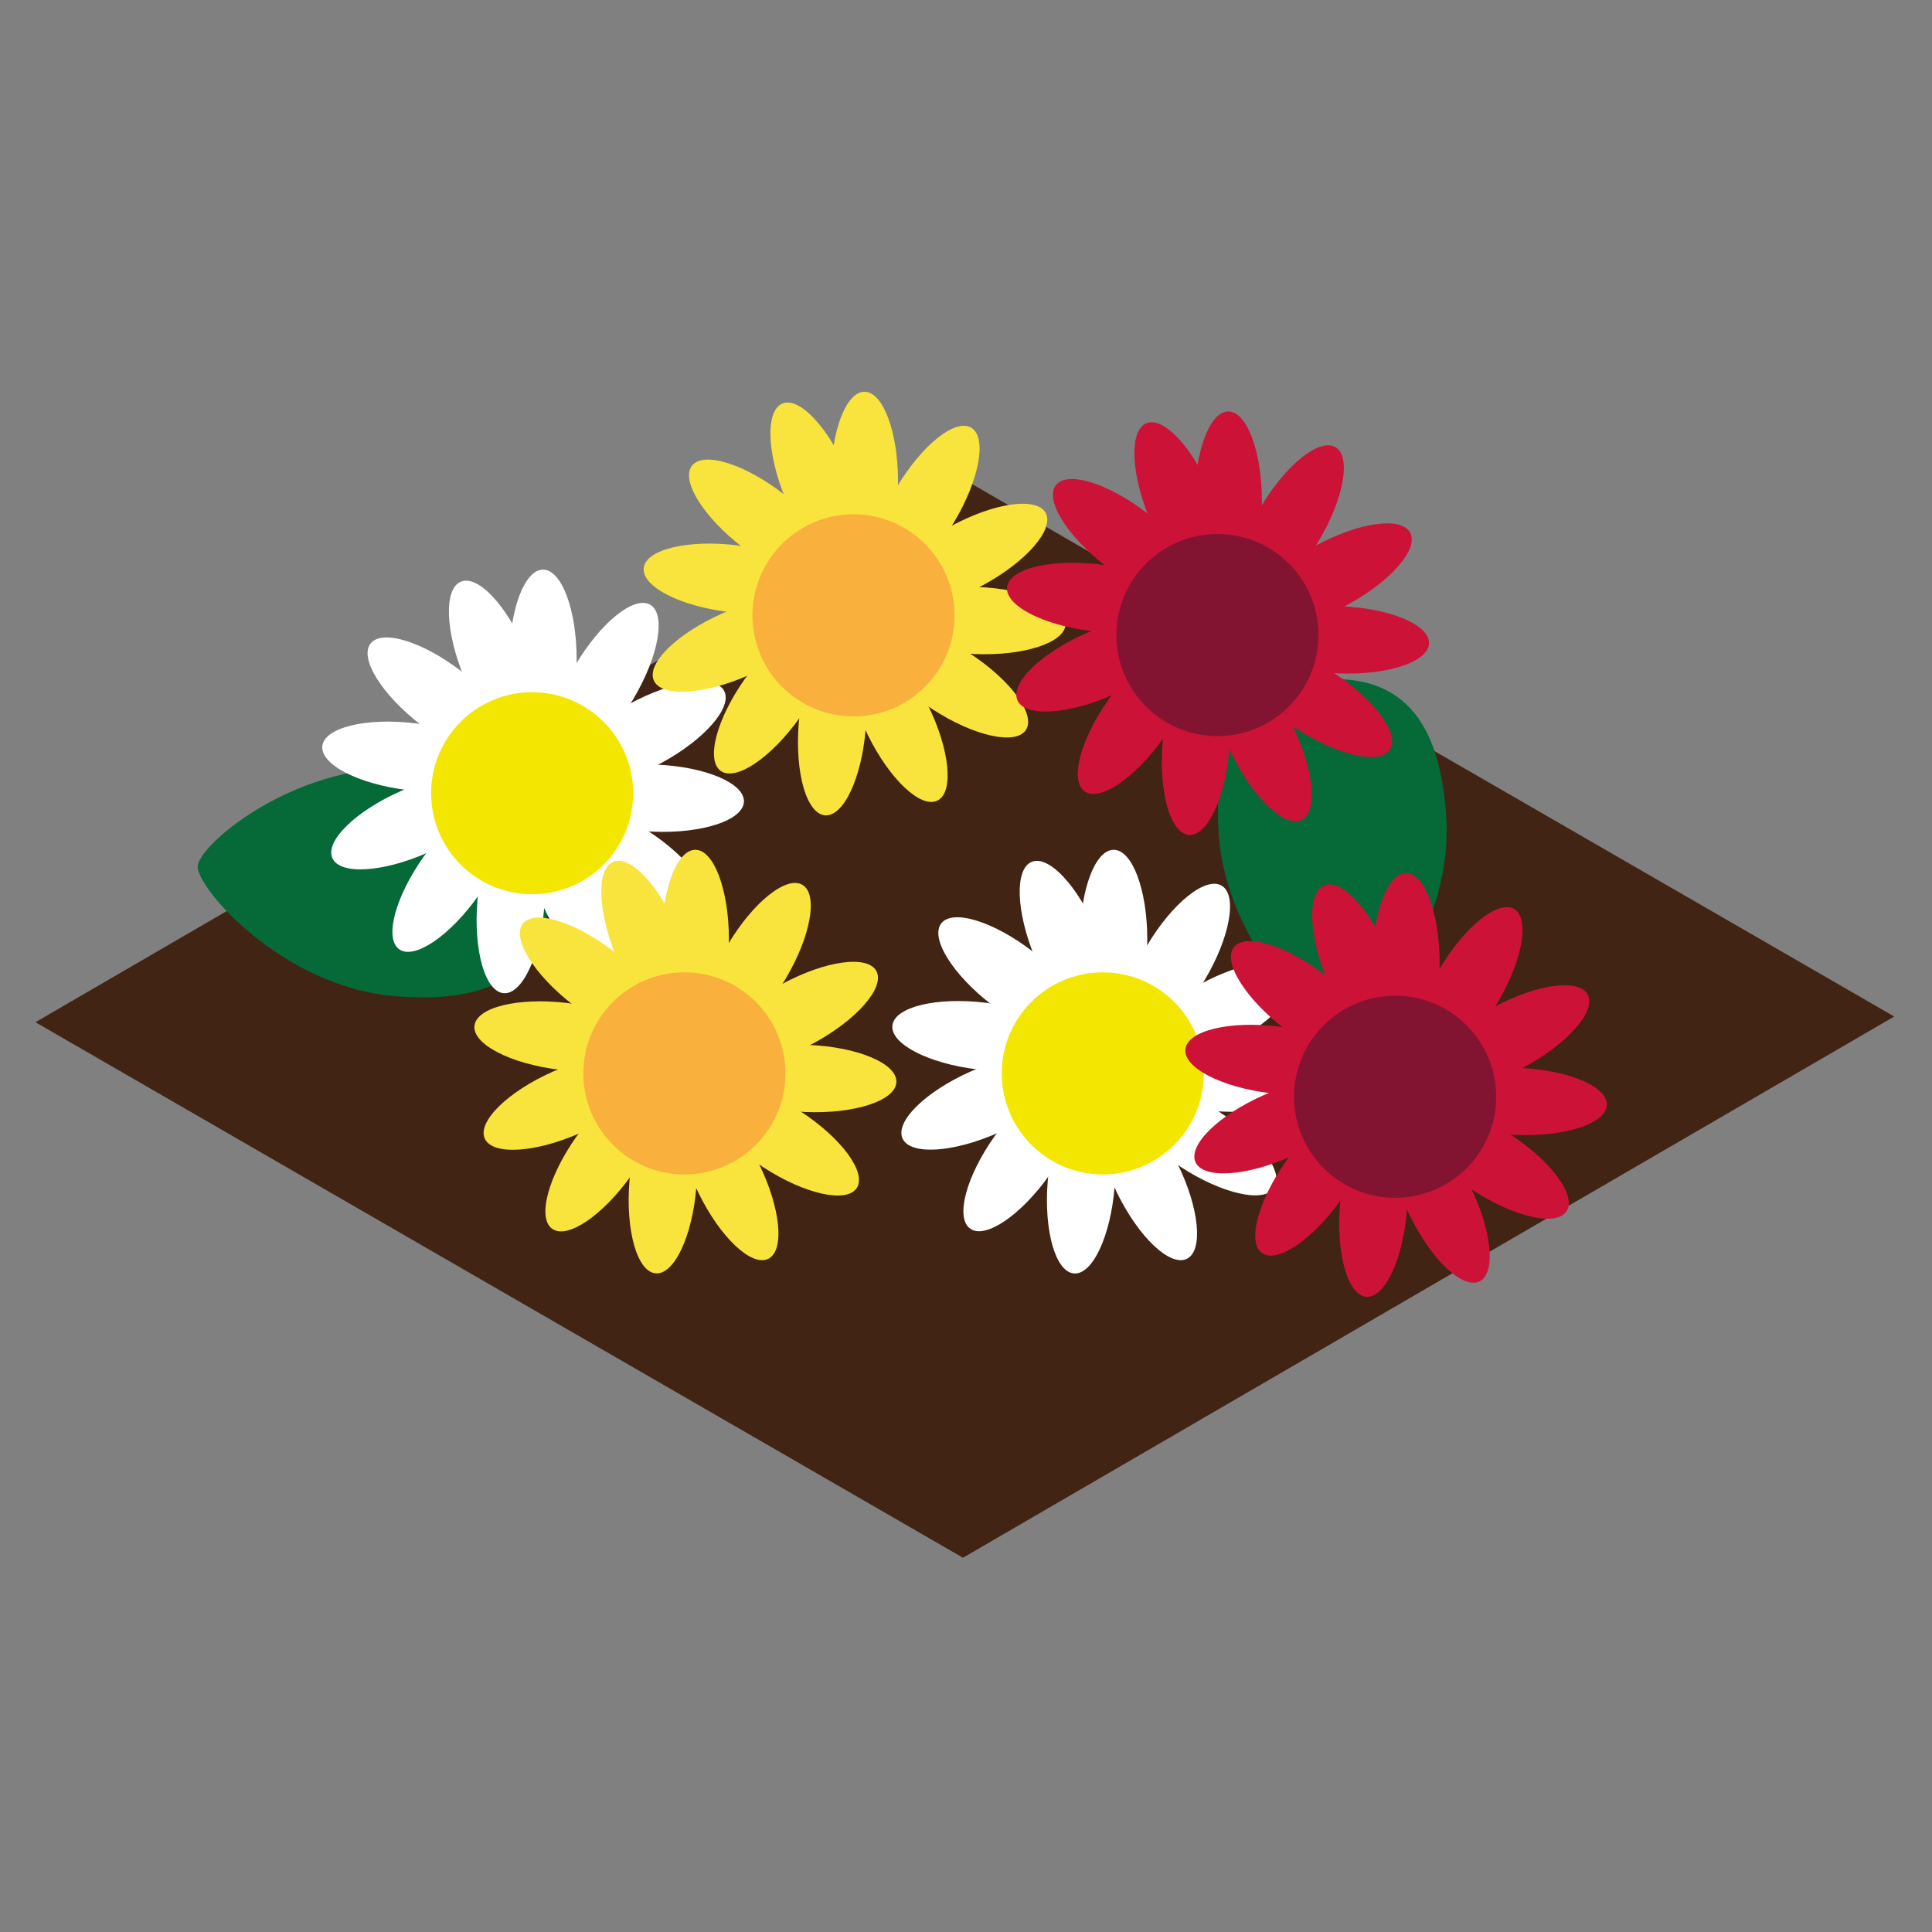 <?xml version="1.0" encoding="utf-8"?>
<!-- Generator: Adobe Illustrator 16.0.0, SVG Export Plug-In . SVG Version: 6.00 Build 0)  -->
<!DOCTYPE svg PUBLIC "-//W3C//DTD SVG 1.1//EN" "http://www.w3.org/Graphics/SVG/1.1/DTD/svg11.dtd">
<svg version="1.1" id="Layer_1" xmlns="http://www.w3.org/2000/svg" xmlns:xlink="http://www.w3.org/1999/xlink" x="0px" y="0px"
	 width="60px" height="60px" viewBox="0 0 60 60" enable-background="new 0 0 60 60" xml:space="preserve">
<rect x="0" y="0" width="60" height="60" fill="#808080" stroke="none"/>
<g>
	<g>
		<g enable-background="new    ">
			<defs>
				<polygon id="SVGID_1_" enable-background="new    " points="1.101,31.746 30.021,14.938 58.827,31.569 29.906,48.377 				"/>
			</defs>
			<clipPath id="SVGID_2_">
				<use xlink:href="#SVGID_1_"  overflow="visible"/>
			</clipPath>
			<g clip-path="url(#SVGID_2_)">
				<polyline fill="#412413" points="58.827,31.569 30.021,14.938 1.101,31.746 29.906,48.377 58.827,31.569 				"/>
			</g>
		</g>
	</g>
	<path fill="#056938" d="M12.867,23.875c3.562,0.281,4.38,1.938,4.226,3.89s-1.223,3.458-4.784,3.177s-6.22-3.396-6.169-4.043
		C6.195,26.192,9.305,23.593,12.867,23.875z"/>
	<path fill="#056938" d="M37.841,25.815c-0.207-3.566,1.322-4.603,3.276-4.716c1.954-0.113,3.594,0.74,3.8,4.307
		c0.208,3.566-2.515,6.625-3.163,6.662C41.046,32.109,38.048,29.383,37.841,25.815z"/>
	<g>
		<g>
			<ellipse fill="#FFFFFF" cx="34.587" cy="29.172" rx="1.043" ry="2.781"/>
			
				<ellipse transform="matrix(0.86 0.511 -0.511 0.86 20.407 -14.455)" fill="#FFFFFF" cx="36.494" cy="29.888" rx="1.043" ry="2.781"/>
			
				<ellipse transform="matrix(0.477 0.879 -0.879 0.477 47.421 -16.729)" fill="#FFFFFF" cx="37.767" cy="31.479" rx="1.042" ry="2.781"/>
			
				<ellipse transform="matrix(-0.04 0.999 -0.999 -0.04 73.03 -3.187)" fill="#FFFFFF" cx="38.046" cy="33.497" rx="1.043" ry="2.782"/>
			
				<ellipse transform="matrix(-0.546 0.838 -0.838 -0.546 87.228 23.464)" fill="#FFFFFF" cx="37.255" cy="35.373" rx="1.043" ry="2.782"/>
			
				<ellipse transform="matrix(-0.897 0.441 -0.441 -0.897 83.712 53.706)" fill="#FFFFFF" cx="35.615" cy="36.581" rx="1.043" ry="2.781"/>
			
				<ellipse transform="matrix(-0.997 -0.08 0.08 -0.997 64.12 76.132)" fill="#FFFFFF" cx="33.587" cy="36.78" rx="1.042" ry="2.781"/>
			
				<ellipse transform="matrix(-0.816 -0.579 0.579 -0.816 36.849 83.573)" fill="#FFFFFF" cx="31.743" cy="35.914" rx="1.043" ry="2.781"/>
			
				<ellipse transform="matrix(0.924 -0.383 0.383 0.924 -8.71 14.912)" fill="#FFFFFF" cx="33.096" cy="29.33" rx="1.043" ry="2.782"/>
			
				<ellipse transform="matrix(-0.405 -0.914 0.914 -0.405 11.681 76.06)" fill="#FFFFFF" cx="30.602" cy="34.227" rx="1.043" ry="2.782"/>
			
				<ellipse transform="matrix(0.119 -0.993 0.993 0.119 -5.119 58.615)" fill="#FFFFFF" cx="30.484" cy="32.193" rx="1.043" ry="2.781"/>
			
				<ellipse transform="matrix(0.611 -0.792 0.792 0.611 -11.83 36.698)" fill="#FFFFFF" cx="31.423" cy="30.385" rx="1.043" ry="2.781"/>
			<circle fill="#F3E600" cx="34.248" cy="33.335" r="3.138"/>
		</g>
		<g>
			<ellipse fill="#FFFFFF" cx="16.865" cy="20.471" rx="1.043" ry="2.781"/>
			
				<ellipse transform="matrix(0.859 0.511 -0.511 0.859 13.477 -6.62)" fill="#FFFFFF" cx="18.771" cy="21.187" rx="1.043" ry="2.781"/>
			
				<ellipse transform="matrix(0.477 0.879 -0.879 0.477 30.502 -5.705)" fill="#FFFFFF" cx="20.044" cy="22.778" rx="1.043" ry="2.782"/>
			
				<ellipse transform="matrix(-0.04 0.999 -0.999 -0.04 45.908 5.475)" fill="#FFFFFF" cx="20.324" cy="24.795" rx="1.043" ry="2.781"/>
			
				<ellipse transform="matrix(-0.545 0.838 -0.838 -0.545 52.541 24.84)" fill="#FFFFFF" cx="19.532" cy="26.672" rx="1.043" ry="2.781"/>
			
				<ellipse transform="matrix(-0.897 0.441 -0.441 -0.897 46.249 45.006)" fill="#FFFFFF" cx="17.892" cy="27.88" rx="1.043" ry="2.781"/>
			
				<ellipse transform="matrix(-0.997 -0.08 0.08 -0.997 29.436 57.336)" fill="#FFFFFF" cx="15.865" cy="28.079" rx="1.043" ry="2.781"/>
			
				<ellipse transform="matrix(-0.816 -0.578 0.578 -0.816 9.718 57.522)" fill="#FFFFFF" cx="14.021" cy="27.213" rx="1.043" ry="2.781"/>
			
				<ellipse transform="matrix(0.924 -0.383 0.383 0.924 -6.729 7.461)" fill="#FFFFFF" cx="15.374" cy="20.629" rx="1.043" ry="2.781"/>
			
				<ellipse transform="matrix(-0.405 -0.914 0.914 -0.405 -5.251 47.633)" fill="#FFFFFF" cx="12.879" cy="25.526" rx="1.043" ry="2.781"/>
			
				<ellipse transform="matrix(0.12 -0.993 0.993 0.12 -12.088 33.352)" fill="#FFFFFF" cx="12.762" cy="23.492" rx="1.043" ry="2.78"/>
			
				<ellipse transform="matrix(0.611 -0.792 0.792 0.611 -11.837 19.288)" fill="#FFFFFF" cx="13.701" cy="21.685" rx="1.043" ry="2.781"/>
			<circle fill="#F3E600" cx="16.526" cy="24.634" r="3.137"/>
		</g>
		<g>
			<ellipse fill="#F9E33D" cx="21.594" cy="29.172" rx="1.043" ry="2.781"/>
			
				<ellipse transform="matrix(0.859 0.511 -0.511 0.859 18.585 -7.814)" fill="#F9E33D" cx="23.501" cy="29.888" rx="1.043" ry="2.781"/>
			
				<ellipse transform="matrix(0.477 0.879 -0.879 0.477 40.625 -5.309)" fill="#F9E33D" cx="24.773" cy="31.479" rx="1.042" ry="2.781"/>
			
				<ellipse transform="matrix(-0.04 0.999 -0.999 -0.04 59.526 9.805)" fill="#F9E33D" cx="25.053" cy="33.497" rx="1.043" ry="2.781"/>
			
				<ellipse transform="matrix(-0.545 0.838 -0.838 -0.545 67.142 34.326)" fill="#F9E33D" cx="24.261" cy="35.373" rx="1.043" ry="2.781"/>
			
				<ellipse transform="matrix(-0.897 0.441 -0.441 -0.897 59.057 59.436)" fill="#F9E33D" cx="22.622" cy="36.581" rx="1.043" ry="2.781"/>
			
				<ellipse transform="matrix(-0.997 -0.08 0.08 -0.997 38.177 75.09)" fill="#F9E33D" cx="20.594" cy="36.78" rx="1.043" ry="2.781"/>
			
				<ellipse transform="matrix(-0.816 -0.579 0.579 -0.816 13.265 76.055)" fill="#F9E33D" cx="18.75" cy="35.914" rx="1.043" ry="2.781"/>
			
				<ellipse transform="matrix(0.924 -0.383 0.383 0.924 -9.698 9.933)" fill="#F9E33D" cx="20.103" cy="29.33" rx="1.043" ry="2.782"/>
			
				<ellipse transform="matrix(-0.405 -0.914 0.914 -0.405 -6.556 64.188)" fill="#F9E33D" cx="17.608" cy="34.227" rx="1.043" ry="2.781"/>
			
				<ellipse transform="matrix(0.12 -0.993 0.993 0.12 -16.57 45.691)" fill="#F9E33D" cx="17.491" cy="32.193" rx="1.043" ry="2.781"/>
			
				<ellipse transform="matrix(0.611 -0.792 0.792 0.611 -16.886 26.418)" fill="#F9E33D" cx="18.43" cy="30.385" rx="1.043" ry="2.782"/>
			<circle fill="#F9B03D" cx="21.255" cy="33.335" r="3.138"/>
		</g>
		<g>
			<ellipse fill="#F9E33D" cx="26.846" cy="14.947" rx="1.043" ry="2.781"/>
			
				<ellipse transform="matrix(0.859 0.512 -0.512 0.859 12.06 -12.504)" fill="#F9E33D" cx="28.753" cy="15.663" rx="1.043" ry="2.781"/>
			
				<ellipse transform="matrix(0.477 0.879 -0.879 0.477 30.874 -17.366)" fill="#F9E33D" cx="30.026" cy="17.254" rx="1.043" ry="2.781"/>
			
				<ellipse transform="matrix(-0.04 0.999 -0.999 -0.04 50.782 -10.233)" fill="#F9E33D" cx="30.305" cy="19.272" rx="1.043" ry="2.781"/>
			
				<ellipse transform="matrix(-0.545 0.838 -0.838 -0.545 63.337 7.947)" fill="#F9E33D" cx="29.513" cy="21.148" rx="1.043" ry="2.781"/>
			
				<ellipse transform="matrix(-0.897 0.441 -0.441 -0.897 62.749 30.13)" fill="#F9E33D" cx="27.873" cy="22.357" rx="1.043" ry="2.781"/>
			
				<ellipse transform="matrix(-0.997 -0.08 0.08 -0.997 49.809 47.102)" fill="#F9E33D" cx="25.846" cy="22.555" rx="1.043" ry="2.782"/>
			
				<ellipse transform="matrix(-0.816 -0.579 0.579 -0.816 31.022 53.268)" fill="#F9E33D" cx="24.002" cy="21.689" rx="1.043" ry="2.781"/>
			
				<ellipse transform="matrix(0.924 -0.383 0.383 0.924 -3.851 10.856)" fill="#F9E33D" cx="25.355" cy="15.106" rx="1.043" ry="2.781"/>
			
				<ellipse transform="matrix(-0.405 -0.914 0.914 -0.405 13.824 49.003)" fill="#F9E33D" cx="22.861" cy="20.002" rx="1.043" ry="2.781"/>
			
				<ellipse transform="matrix(0.12 -0.993 0.993 0.12 2.183 38.398)" fill="#F9E33D" cx="22.743" cy="17.968" rx="1.043" ry="2.782"/>
			
				<ellipse transform="matrix(0.611 -0.792 0.792 0.611 -3.578 25.045)" fill="#F9E33D" cx="23.682" cy="16.161" rx="1.043" ry="2.781"/>
			<circle fill="#F9B03D" cx="26.507" cy="19.11" r="3.138"/>
		</g>
		<g>
			<ellipse fill="#CC1236" cx="38.146" cy="15.559" rx="1.043" ry="2.781"/>
			
				<ellipse transform="matrix(0.859 0.512 -0.512 0.859 13.978 -18.21)" fill="#CC1236" cx="40.054" cy="16.275" rx="1.043" ry="2.781"/>
			
				<ellipse transform="matrix(0.477 0.879 -0.879 0.477 37.339 -26.981)" fill="#CC1236" cx="41.327" cy="17.866" rx="1.043" ry="2.782"/>
			
				<ellipse transform="matrix(-0.04 0.999 -0.999 -0.04 63.129 -20.898)" fill="#CC1236" cx="41.606" cy="19.883" rx="1.043" ry="2.78"/>
			
				<ellipse transform="matrix(-0.545 0.838 -0.838 -0.545 81.314 -0.583)" fill="#CC1236" cx="40.815" cy="21.76" rx="1.043" ry="2.781"/>
			
				<ellipse transform="matrix(-0.897 0.441 -0.441 -0.897 84.465 26.296)" fill="#CC1236" cx="39.175" cy="22.969" rx="1.043" ry="2.782"/>
			
				<ellipse transform="matrix(-0.997 -0.08 0.08 -0.997 72.326 49.227)" fill="#CC1236" cx="37.147" cy="23.167" rx="1.042" ry="2.781"/>
			
				<ellipse transform="matrix(-0.816 -0.578 0.578 -0.816 51.208 60.91)" fill="#CC1236" cx="35.303" cy="22.301" rx="1.043" ry="2.781"/>
			
				<ellipse transform="matrix(0.924 -0.383 0.383 0.924 -3.225 15.229)" fill="#CC1236" cx="36.657" cy="15.718" rx="1.043" ry="2.78"/>
			
				<ellipse transform="matrix(-0.405 -0.914 0.914 -0.405 29.135 60.196)" fill="#CC1236" cx="34.162" cy="20.614" rx="1.043" ry="2.781"/>
			
				<ellipse transform="matrix(0.12 -0.993 0.993 0.12 11.502 50.141)" fill="#CC1236" cx="34.044" cy="18.58" rx="1.043" ry="2.781"/>
			
				<ellipse transform="matrix(0.611 -0.792 0.792 0.611 0.334 34.226)" fill="#CC1236" cx="34.984" cy="16.773" rx="1.043" ry="2.781"/>
			<circle fill="#821431" cx="37.809" cy="19.722" r="3.138"/>
		</g>
		<g>
			<ellipse fill="#CC1236" cx="43.666" cy="29.896" rx="1.043" ry="2.781"/>
			
				<ellipse transform="matrix(0.86 0.511 -0.511 0.86 22.054 -18.994)" fill="#CC1236" cx="45.573" cy="30.613" rx="1.043" ry="2.78"/>
			
				<ellipse transform="matrix(0.477 0.879 -0.879 0.477 52.822 -24.329)" fill="#CC1236" cx="46.846" cy="32.204" rx="1.044" ry="2.781"/>
			
				<ellipse transform="matrix(-0.04 0.999 -0.999 -0.04 83.196 -11.504)" fill="#CC1236" cx="47.125" cy="34.221" rx="1.042" ry="2.781"/>
			
				<ellipse transform="matrix(-0.546 0.838 -0.838 -0.546 101.871 16.978)" fill="#CC1236" cx="46.334" cy="36.099" rx="1.043" ry="2.781"/>
			
				<ellipse transform="matrix(-0.897 0.441 -0.441 -0.897 101.265 51.053)" fill="#CC1236" cx="44.694" cy="37.306" rx="1.043" ry="2.781"/>
			
				<ellipse transform="matrix(-0.997 -0.08 0.08 -0.997 82.193 78.304)" fill="#CC1236" cx="42.667" cy="37.504" rx="1.043" ry="2.781"/>
			
				<ellipse transform="matrix(-0.816 -0.578 0.578 -0.816 52.936 90.139)" fill="#CC1236" cx="40.823" cy="36.639" rx="1.043" ry="2.781"/>
			
				<ellipse transform="matrix(0.924 -0.383 0.383 0.924 -8.295 18.445)" fill="#CC1236" cx="42.176" cy="30.056" rx="1.043" ry="2.78"/>
			
				<ellipse transform="matrix(-0.405 -0.914 0.914 -0.405 23.793 85.388)" fill="#CC1236" cx="39.681" cy="34.952" rx="1.043" ry="2.781"/>
			
				<ellipse transform="matrix(0.12 -0.993 0.993 0.12 2.14 68.25)" fill="#CC1236" cx="39.563" cy="32.918" rx="1.043" ry="2.781"/>
			
				<ellipse transform="matrix(0.611 -0.792 0.792 0.611 -8.866 44.186)" fill="#CC1236" cx="40.503" cy="31.11" rx="1.043" ry="2.781"/>
			<circle fill="#821431" cx="43.327" cy="34.061" r="3.138"/>
		</g>
	</g>
</g>
</svg>
